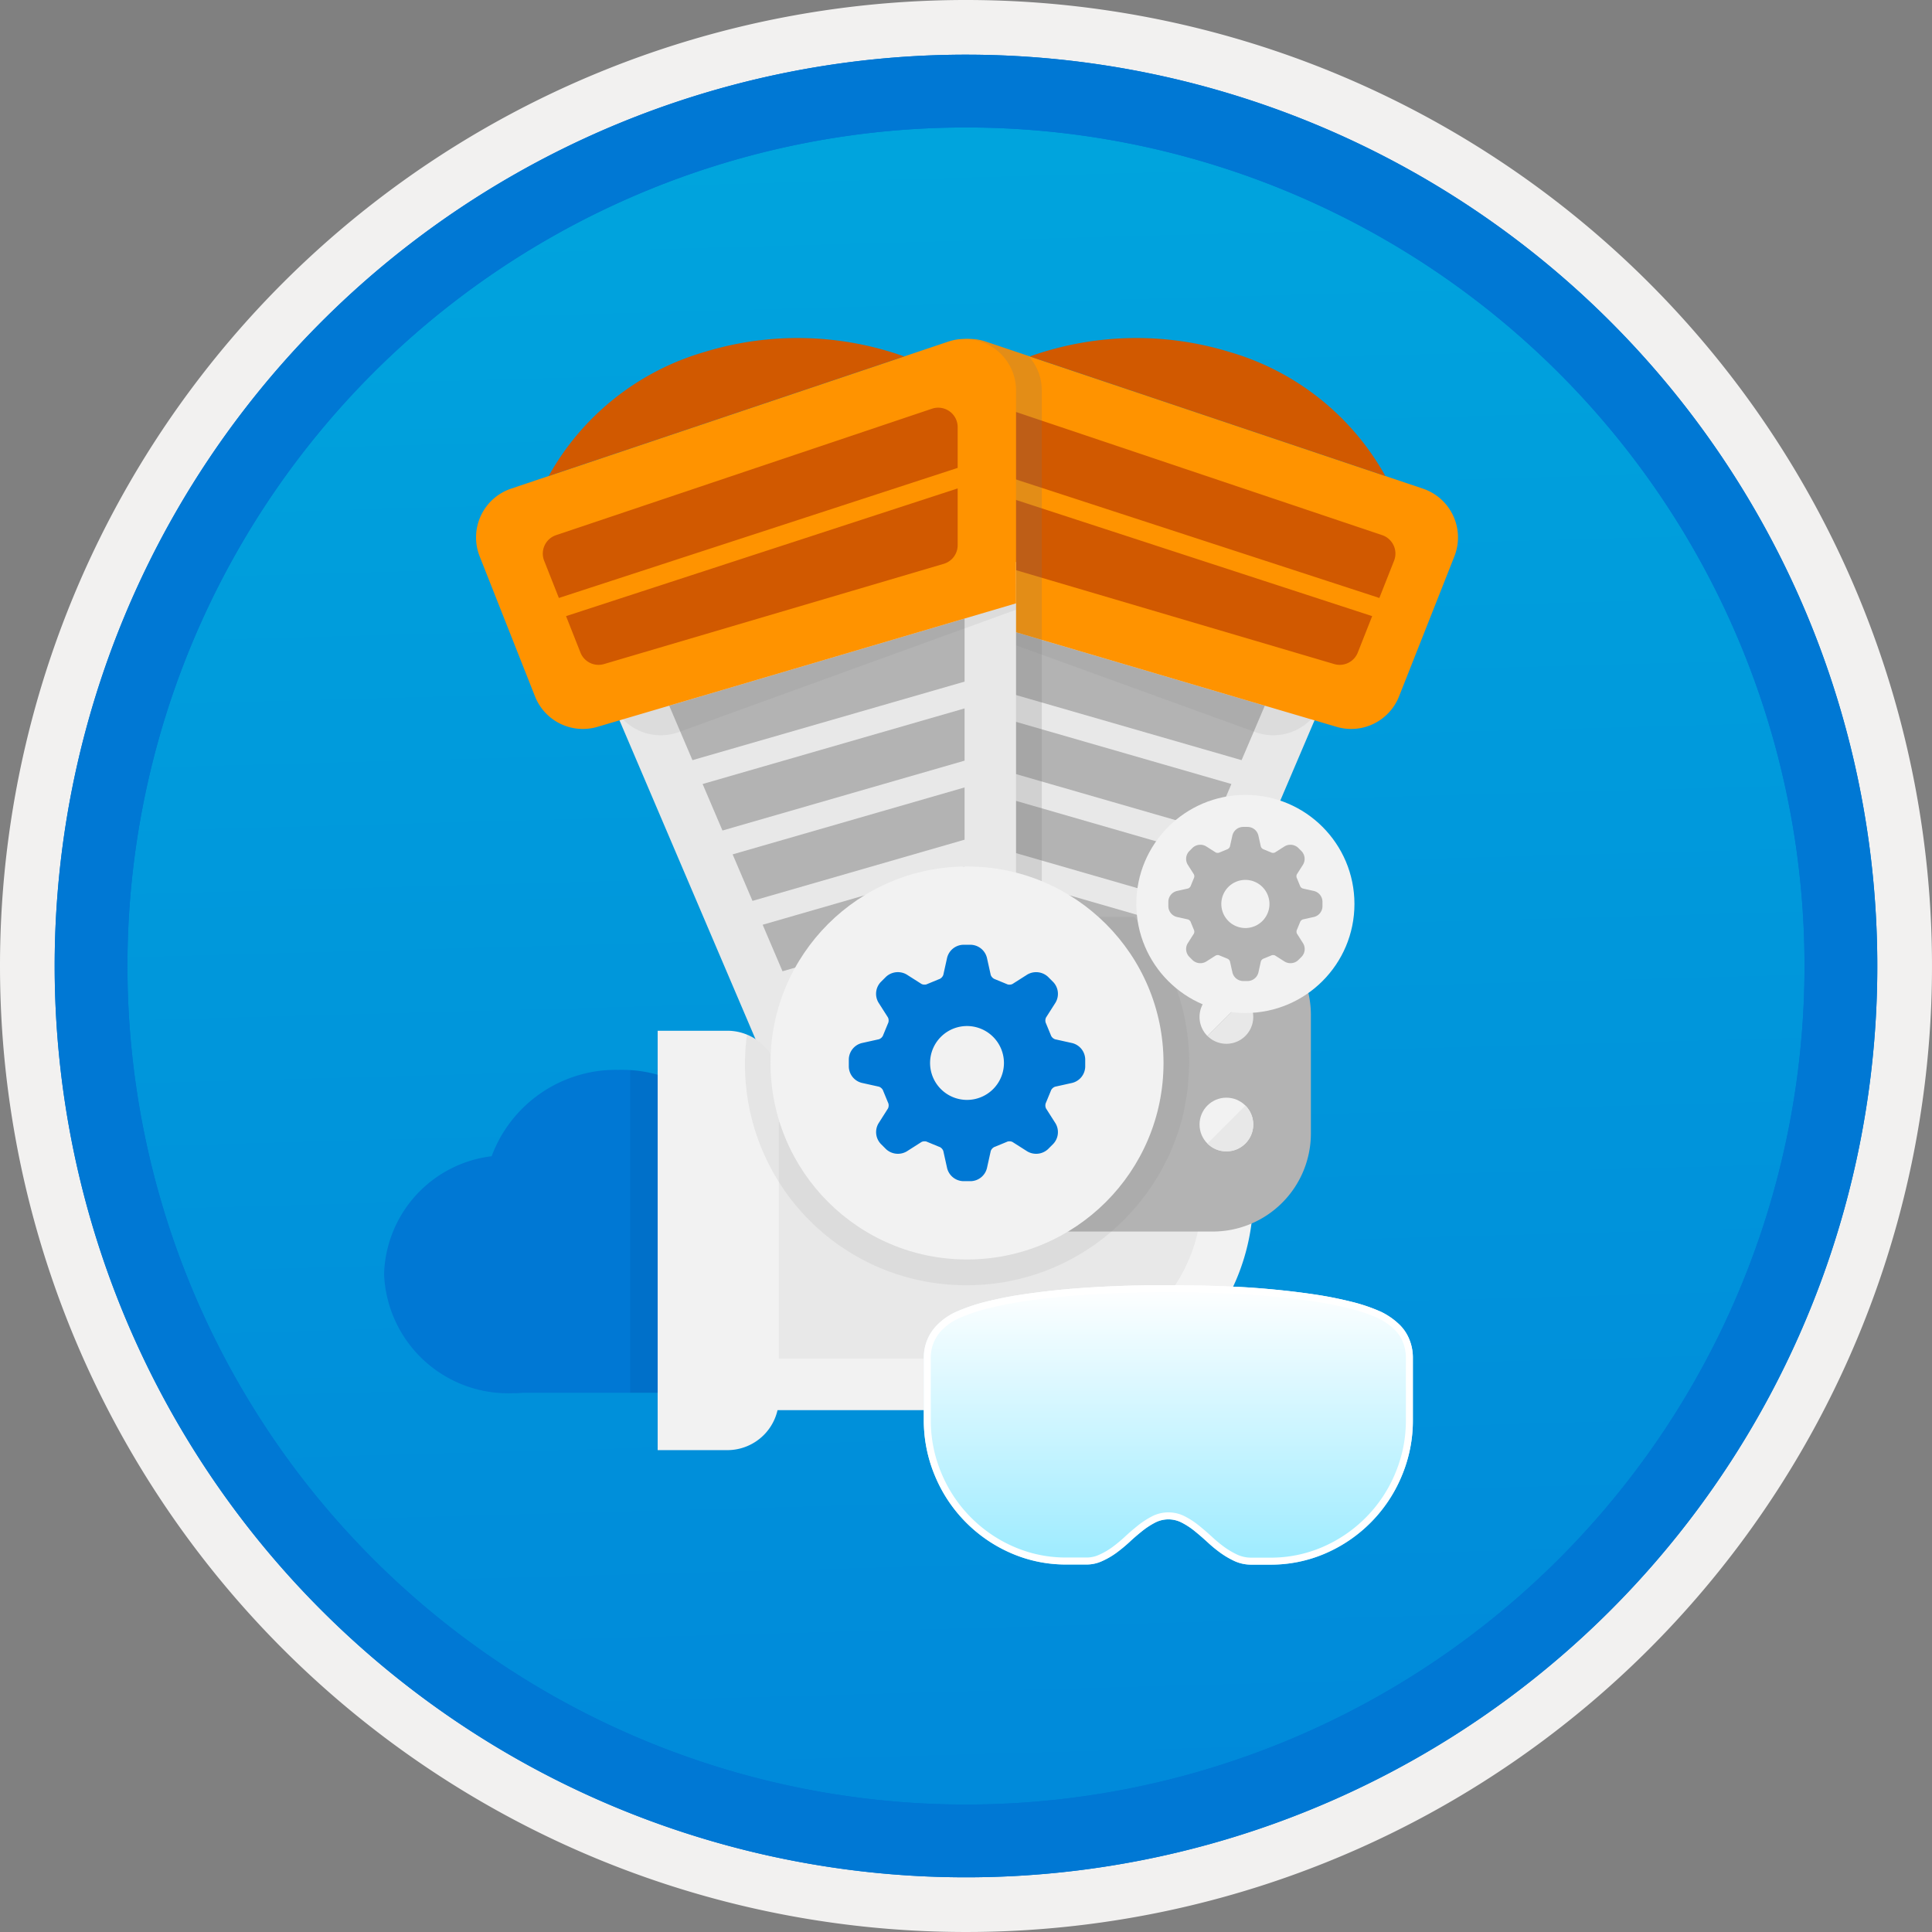 <svg xmlns="http://www.w3.org/2000/svg" xmlns:xlink="http://www.w3.org/1999/xlink" viewBox="0 0 99.28 99.28"><rect x="0" y="0" width="99.28" height="99.28" fill="#808080" stroke="none"/><defs><style>.e37f35e1-563f-4136-ae05-95dbbdd03d91{fill:url(#f290d7f2-bebc-4844-9f41-ac91c15a7837);}.a175dadd-e183-4315-9394-9cd26e8e704c{fill:#f2f1f0;}.a175dadd-e183-4315-9394-9cd26e8e704c,.a5c98c81-d94b-499b-ab94-32cea5d7be7f,.fe099bfe-5938-4e69-a280-df3cf464fc3e{fill-rule:evenodd;}.a5c98c81-d94b-499b-ab94-32cea5d7be7f,.bbedef3e-df5e-4e86-96b0-6ff98d69a730{fill:#0078d4;}.bfbd48c5-d915-4a59-9d06-0515eef7ba1c{fill:#e8e8e8;}.bb804b24-d17a-43f0-a347-dd4ef6fac5a4,.fe099bfe-5938-4e69-a280-df3cf464fc3e{fill:#b3b3b3;}.b8f837c1-e095-492e-88f4-d62de5f6dcd0,.ee05fd88-e2cf-465f-871d-e948e1e7fc18{fill:#767676;}.a64a8b79-ca61-4dc5-889e-8499bfddf7d5,.b8f837c1-e095-492e-88f4-d62de5f6dcd0{opacity:0.1;}.e48aba9d-3635-4a45-8ac0-67c8df694077{fill:#ff9300;}.a9f8b00c-002e-43cf-a69a-2bbb6d1f2a3d{fill:#d15900;}.ee05fd88-e2cf-465f-871d-e948e1e7fc18{opacity:0.2;}.e95544c0-387a-46c3-9781-d5190c23dd65{fill:#f2f2f2;}.a64a8b79-ca61-4dc5-889e-8499bfddf7d5{fill:#003067;}.a53e7018-f9eb-4dcf-b341-bc6fd92183ed{fill:url(#eb98ccc7-a89f-4231-99f6-32d8f905e794);}.e91905f5-98db-4875-9554-8cb21f6d75e2{fill:none;stroke:#fff;stroke-width:0.359px;}</style><linearGradient id="f290d7f2-bebc-4844-9f41-ac91c15a7837" x1="47.87" y1="529.199" x2="51.853" y2="383.431" gradientTransform="matrix(1, 0, 0, -1, 0, 514.046)" gradientUnits="userSpaceOnUse"><stop offset="0" stop-color="#00abde"/><stop offset="1" stop-color="#007ed8"/></linearGradient><linearGradient id="eb98ccc7-a89f-4231-99f6-32d8f905e794" x1="60.038" y1="448.002" x2="60.038" y2="433.642" gradientTransform="matrix(1, 0, 0, -1, 0, 514.046)" gradientUnits="userSpaceOnUse"><stop offset="0" stop-color="#fff"/><stop offset="1" stop-color="#9cebff"/></linearGradient></defs><g id="b843a9ec-eb12-4edd-8987-fab425b4613d" data-name="Layer 1"><path class="e37f35e1-563f-4136-ae05-95dbbdd03d91" d="M49.64,96.45a46.81,46.81,0,1,1,46.81-46.81A46.807,46.807,0,0,1,49.64,96.45Z"/><path class="a175dadd-e183-4315-9394-9cd26e8e704c" d="M95.54,49.64a45.9,45.9,0,1,1-45.9-45.9A45.9,45.9,0,0,1,95.54,49.64ZM49.64,0A49.64,49.64,0,1,1,0,49.64,49.634,49.634,0,0,1,49.64,0Z"/><path class="a5c98c81-d94b-499b-ab94-32cea5d7be7f" d="M92.73,49.64a43.09,43.09,0,1,1-43.09-43.09A43.087,43.087,0,0,1,92.73,49.64Zm-43.09-46.83a46.83,46.83,0,1,1-46.83,46.83A46.834,46.834,0,0,1,49.64,2.81Z"/><path class="a5c98c81-d94b-499b-ab94-32cea5d7be7f" d="M92.729,49.64a43.09,43.09,0,1,1-43.09-43.09A43.087,43.087,0,0,1,92.729,49.64Zm-43.09-46.83a46.83,46.83,0,1,1-46.83,46.83A46.834,46.834,0,0,1,49.639,2.81Z"/><polygon class="bfbd48c5-d915-4a59-9d06-0515eef7ba1c" points="47.173 58.339 47.172 58.339 58.454 58.339 68.493 34.805 47.173 28.877 47.173 58.339"/><polygon class="bb804b24-d17a-43f0-a347-dd4ef6fac5a4" points="49.817 47.21 49.817 44.525 60.194 47.52 59.174 49.911 49.817 47.21"/><polygon class="bb804b24-d17a-43f0-a347-dd4ef6fac5a4" points="63.279 40.288 62.259 42.678 49.817 39.088 49.817 36.403 63.279 40.288"/><polygon class="bb804b24-d17a-43f0-a347-dd4ef6fac5a4" points="49.817 43.149 49.817 40.464 61.737 43.904 60.717 46.294 49.817 43.149"/><polygon class="bb804b24-d17a-43f0-a347-dd4ef6fac5a4" points="49.817 51.271 49.817 48.587 58.651 51.136 57.631 53.526 49.817 51.271"/><polygon class="bb804b24-d17a-43f0-a347-dd4ef6fac5a4" points="57.108 54.752 56.707 55.694 49.817 55.694 49.817 52.648 57.108 54.752"/><polygon class="bb804b24-d17a-43f0-a347-dd4ef6fac5a4" points="49.817 35.026 49.817 31.785 64.996 36.263 63.802 39.062 49.817 35.026"/><path class="b8f837c1-e095-492e-88f4-d62de5f6dcd0" d="M47.172,30.012l20.753,6.123v0a2.713,2.713,0,0,1-3.42,1.486L47.172,31.334Z"/><path class="e48aba9d-3635-4a45-8ac0-67c8df694077" d="M47.173,31.004l21.512,6.347a2.645,2.645,0,0,0,3.208-1.565l2.844-7.197a2.645,2.645,0,0,0-1.616-3.479l-22.46-7.554a2.645,2.645,0,0,0-3.488,2.507Z"/><path class="a9f8b00c-002e-43cf-a69a-2bbb6d1f2a3d" d="M71.19,24.462a13.448,13.448,0,0,0-7.992-6.37,16.33,16.33,0,0,0-10.279.225Z"/><path class="a9f8b00c-002e-43cf-a69a-2bbb6d1f2a3d" d="M70.881,30.728l-20.493-6.684-0-2.094a1.0 1,0,0,1,1.319-.948L71.026,27.5a1,1,0,0,1,.611,1.315Z"/><path class="a9f8b00c-002e-43cf-a69a-2bbb6d1f2a3d" d="M70.512,31.661,69.773,33.532a1,1,0,0,1-1.213.592L51.105,28.973a1.0 1,0,0,1-.717-.959l-0-2.917Z"/><path class="ee05fd88-e2cf-465f-871d-e948e1e7fc18" d="M52.849,18.294l-2.19-.736a2.581,2.581,0,0,0-.306-.063,2.628,2.628,0,0,0-3.181,2.57l0,10.94H47.173V58.339h6.361V31.004h0l0-10.94A2.612,2.612,0,0,0,52.849,18.294Z"/><polygon class="bfbd48c5-d915-4a59-9d06-0515eef7ba1c" points="52.212 58.339 52.213 58.339 40.93 58.339 30.891 34.805 52.212 28.877 52.212 58.339"/><polygon class="bb804b24-d17a-43f0-a347-dd4ef6fac5a4" points="49.567 47.21 49.567 44.525 39.191 47.52 40.211 49.911 49.567 47.21"/><polygon class="bb804b24-d17a-43f0-a347-dd4ef6fac5a4" points="36.105 40.288 37.125 42.678 49.567 39.088 49.567 36.403 36.105 40.288"/><polygon class="bb804b24-d17a-43f0-a347-dd4ef6fac5a4" points="49.567 43.149 49.567 40.464 37.648 43.904 38.668 46.294 49.567 43.149"/><polygon class="bb804b24-d17a-43f0-a347-dd4ef6fac5a4" points="49.567 51.271 49.567 48.587 40.734 51.136 41.753 53.526 49.567 51.271"/><polygon class="bb804b24-d17a-43f0-a347-dd4ef6fac5a4" points="42.276 54.752 42.678 55.694 49.567 55.694 49.567 52.648 42.276 54.752"/><polygon class="bb804b24-d17a-43f0-a347-dd4ef6fac5a4" points="49.567 35.026 49.567 31.785 34.388 36.263 35.583 39.062 49.567 35.026"/><path class="b8f837c1-e095-492e-88f4-d62de5f6dcd0" d="M52.212,30.012,31.459,36.135l0,0a2.713,2.713,0,0,0,3.42,1.486l17.333-6.287Z"/><path class="e48aba9d-3635-4a45-8ac0-67c8df694077" d="M52.212,31.004,30.7,37.351a2.645,2.645,0,0,1-3.208-1.565l-2.844-7.197a2.645,2.645,0,0,1,1.616-3.479l22.46-7.554a2.645,2.645,0,0,1,3.488,2.507Z"/><path class="a9f8b00c-002e-43cf-a69a-2bbb6d1f2a3d" d="M28.195,24.462a13.448,13.448,0,0,1,7.992-6.37,16.33,16.33,0,0,1,10.279.225Z"/><path class="a9f8b00c-002e-43cf-a69a-2bbb6d1f2a3d" d="M28.719,30.728l20.493-6.684 0-2.094a1.0 1,0,0,0-1.319-.948L28.574,27.5a1,1,0,0,0-.611,1.315Z"/><path class="a9f8b00c-002e-43cf-a69a-2bbb6d1f2a3d" d="M29.088,31.661l.739,1.871a1,1,0,0,0,1.213.592l17.455-5.15a1.0 1,0,0,0,.717-.959l0-2.917Z"/><path class="e95544c0-387a-46c3-9781-d5190c23dd65" d="M33.796,55.022H64.401a0,0,0,0,1,0,0v6.441a11,11,0,0,1-11,11H33.796a0,0,0,0,1,0,0V55.022A0,0,0,0,1,33.796,55.022Z"/><path class="bfbd48c5-d915-4a59-9d06-0515eef7ba1c" d="M41.973,50.036h3.796A8.355,8.355,0,0,1,54.125,58.391V77.449a0,0,0,0,1,0,0H41.973a0,0,0,0,1,0,0V50.036A0,0,0,0,1,41.973,50.036Z" transform="translate(111.792 15.693) rotate(90)"/><path class="bb804b24-d17a-43f0-a347-dd4ef6fac5a4" d="M49.692,47.115H62.319A5.044,5.044,0,0,1,67.363,52.159v6.082a5.044,5.044,0,0,1-5.044,5.044H49.692a0,0,0,0,1,0,0V47.115A0,0,0,0,1,49.692,47.115Z"/><circle class="e95544c0-387a-46c3-9781-d5190c23dd65" cx="63.021" cy="57.786" r="1.38"/><path class="e95544c0-387a-46c3-9781-d5190c23dd65" d="M63.021,50.878a1.38,1.38,0,0,0-.976,2.356l1.951-1.951A1.375,1.375,0,0,0,63.021,50.878Z"/><path class="bfbd48c5-d915-4a59-9d06-0515eef7ba1c" d="M63.021,53.637a1.38,1.38,0,0,0,.976-2.356L62.045,53.233A1.375,1.375,0,0,0,63.021,53.637Z"/><path class="bfbd48c5-d915-4a59-9d06-0515eef7ba1c" d="M63.021,59.166a1.38,1.38,0,0,0,.976-2.356L62.045,58.762A1.375,1.375,0,0,0,63.021,59.166Z"/><path class="e95544c0-387a-46c3-9781-d5190c23dd65" d="M33.796,52.967h3.582A2.645,2.645,0,0,1,40.022,55.612V71.873a2.645,2.645,0,0,1-2.645,2.645H33.796a0,0,0,0,1,0,0v-21.55A0,0,0,0,1,33.796,52.967Z"/><path class="b8f837c1-e095-492e-88f4-d62de5f6dcd0" d="M58.828,61.451c.181-.242.351-.492.513-.749.052-.082.107-.163.157-.246.147-.247.281-.502.41-.76.049-.097.102-.191.148-.29.123-.265.229-.538.332-.814.049-.132.1-.262.145-.396.105-.318.2-.64.277-.969.048-.203.078-.412.114-.619.031-.179.068-.357.091-.539.028-.217.04-.437.055-.657.009-.13.028-.258.033-.39h-.011c.005-.134.022-.264.022-.399a11.361,11.361,0,0,0-2.836-7.508H49.693v7.906h-9.733a2.646,2.646,0,0,0-1.575-1.851A11.346,11.346,0,0,0,49.702,66.044a11.334,11.334,0,0,0,7.41-2.758h.003c.015-.013.028-.028.043-.041q.403-.35.771-.735c.04-.042.08-.085.119-.127q.332-.358.632-.743C58.731,61.577,58.78,61.515,58.828,61.451Z"/><circle class="e95544c0-387a-46c3-9781-d5190c23dd65" cx="49.692" cy="54.623" r="10.098"/><path class="a5c98c81-d94b-499b-ab94-32cea5d7be7f" d="M51.59,54.623a1.898,1.898,0,1,1-1.898-1.898A1.9,1.9,0,0,1,51.59,54.623ZM55.098,53.601l-.883-.196a.369.369,0,0,1-.207-.189.255.255,0,0,0-.01-.028l-.244-.592-.014-.03a.364.364,0,0,1,.012-.278l.486-.763a.881.881,0,0,0-.116-1.061l-.269-.269a.897.897,0,0,0-1.061-.116l-.763.485a.325.325,0,0,1-.157.034.289.289,0,0,1-.121-.022.281.281,0,0,0-.031-.014l-.592-.244L51.1,50.307a.37.37,0,0,1-.189-.208l-.196-.882a.881.881,0,0,0-.833-.668h-.38a.881.881,0,0,0-.833.668l-.196.883a.371.371,0,0,1-.189.207l-.029.01-.592.244a.298.298,0,0,0-.031.014.288.288,0,0,1-.121.022.329.329,0,0,1-.157-.034l-.763-.485a.897.897,0,0,0-1.061.116l-.269.268a.881.881,0,0,0-.116,1.061l.486.763a.366.366,0,0,1,.012.278l-.014.031-.244.592-.01.028a.37.37,0,0,1-.207.189l-.882.196a.881.881,0,0,0-.668.833v.38a.881.881,0,0,0,.668.833l.883.196a.37.37,0,0,1,.207.189l.01.028.244.592.014.03a.365.365,0,0,1-.012.278l-.485.763a.881.881,0,0,0,.116,1.061l.269.269a.898.898,0,0,0,1.061.116l.762-.485a.328.328,0,0,1,.157-.034.285.285,0,0,1,.121.022l.031.014.592.244.029.01a.37.37,0,0,1,.189.207l.196.883a.881.881,0,0,0,.833.668h.38a.881.881,0,0,0,.833-.668l.196-.883A.37.37,0,0,1,51.1,58.939l.028-.01.592-.244.031-.014a.286.286,0,0,1,.121-.022.326.326,0,0,1,.157.034l.763.485a.897.897,0,0,0,1.061-.116l.268-.268A.881.881,0,0,0,54.238,57.723l-.486-.763a.364.364,0,0,1-.012-.278l.014-.03.244-.592a.255.255,0,0,0,.01-.028.37.37,0,0,1,.208-.189l.882-.196a.881.881,0,0,0,.668-.833v-.38A.881.881,0,0,0,55.098,53.601Z"/><circle class="e95544c0-387a-46c3-9781-d5190c23dd65" cx="63.997" cy="46.452" r="5.604"/><path class="fe099bfe-5938-4e69-a280-df3cf464fc3e" d="M65.234,46.452a1.237,1.237,0,1,1-1.237-1.237A1.239,1.239,0,0,1,65.234,46.452ZM67.52,45.785l-.575-.128a.241.241,0,0,1-.135-.123l-.007-.019-.159-.386-.009-.02a.237.237,0,0,1,.008-.181l.316-.497a.574.574,0,0,0-.076-.691l-.175-.175a.584.584,0,0,0-.691-.076l-.497.316a.212.212,0,0,1-.102.022.189.189,0,0,1-.079-.014l-.02-.009-.386-.159-.019-.007a.241.241,0,0,1-.123-.135l-.128-.575a.574.574,0,0,0-.543-.435H63.873a.574.574,0,0,0-.543.435l-.128.575a.242.242,0,0,1-.123.135l-.019.007-.386.159-.02.009a.188.188,0,0,1-.079.014.214.214,0,0,1-.102-.022l-.497-.316a.585.585,0,0,0-.691.076l-.175.175a.574.574,0,0,0-.076.692l.316.497a.238.238,0,0,1,.008.181l-.009.02-.159.386-.007.019a.241.241,0,0,1-.135.123l-.575.128a.574.574,0,0,0-.435.543v.247a.574.574,0,0,0,.435.543l.575.128a.241.241,0,0,1,.135.123l.007.019.159.386.009.02a.238.238,0,0,1-.008.181l-.316.497a.574.574,0,0,0,.076.692l.175.175a.585.585,0,0,0,.692.076l.497-.316a.214.214,0,0,1,.103-.022.186.186,0,0,1,.079.014l.02.009.386.159.019.007a.241.241,0,0,1,.123.135l.128.575a.574.574,0,0,0,.543.435h.247a.574.574,0,0,0,.543-.435l.128-.575a.241.241,0,0,1,.123-.135l.019-.007.386-.159.02-.009a.186.186,0,0,1,.079-.014.212.212,0,0,1,.102.022l.497.316a.585.585,0,0,0,.692-.076l.175-.175a.574.574,0,0,0,.076-.692l-.316-.497a.237.237,0,0,1-.008-.181l.009-.02.159-.386.007-.019a.241.241,0,0,1,.135-.123l.575-.128a.574.574,0,0,0,.435-.543v-.247A.574.574,0,0,0,67.52,45.785Z"/><path class="bbedef3e-df5e-4e86-96b0-6ff98d69a730" d="M32.384,54.989c-.202-.012-.406-.018-.612-.012a6.81,6.81,0,0,0-6.507,4.438,6.285,6.285,0,0,0-5.528,6.055,6.378,6.378,0,0,0,6.604,6.123c.196,0,.395-.009.58-.025h6.875V55.229A6.601,6.601,0,0,0,32.384,54.989Z"/><path class="a64a8b79-ca61-4dc5-889e-8499bfddf7d5" d="M32.384,54.989V71.568h1.412V55.229A6.601,6.601,0,0,0,32.384,54.989Z"/><path class="a53e7018-f9eb-4dcf-b341-bc6fd92183ed" d="M72.433,68.858a2.221,2.221,0,0,0-.489-.76,3.689,3.689,0,0,0-.971-.685,8.907,8.907,0,0,0-1.526-.519c-.578-.143-1.193-.271-1.845-.369s-1.319-.181-2.008-.248-1.363-.12-2.023-.151-1.289-.053-1.897-.068c-.608-.007-1.148-.015-1.622-.015-.489,0-1.03,0-1.63.015-.6.008-1.23.038-1.889.068-.659.038-1.334.083-2.023.151s-1.356.151-2.008.248-1.267.226-1.845.369a9.365,9.365,0,0,0-1.526.519,3.236,3.236,0,0,0-.985.685A2.36,2.36,0,0,0,47.473,69.754v3.199a7.353,7.353,0,0,0,.578,2.898A7.432,7.432,0,0,0,51.948,79.809a7.02,7.02,0,0,0,2.852.587H55.793a1.902,1.902,0,0,0,.837-.173,4.053,4.053,0,0,0,.741-.429,8.079,8.079,0,0,0,.674-.557c.215-.203.43-.384.645-.557a4.075,4.075,0,0,1,.652-.429,1.488,1.488,0,0,1,1.4,0,3.769,3.769,0,0,1,.652.429c.215.173.43.361.645.557a6.822,6.822,0,0,0,.674.557,4.468,4.468,0,0,0,.733.429,2.054,2.054,0,0,0,.845.181h.985a7.044,7.044,0,0,0,2.852-.587A7.431,7.431,0,0,0,72.025,75.858a7.327,7.327,0,0,0,.578-2.898V69.754A2.464,2.464,0,0,0,72.433,68.858Z"/><path class="e91905f5-98db-4875-9554-8cb21f6d75e2" d="M69.404,67.068l.001 0a8.73,8.73,0,0,1,1.493.508,3.511,3.511,0,0,1,.919.649,2.042,2.042,0,0,1,.449.698,2.286,2.286,0,0,1,.158.831l0,3.206,0,.001a7.148,7.148,0,0,1-.564,2.826l-0.0.001a7.252,7.252,0,0,1-3.803,3.863h0a6.865,6.865,0,0,1-2.78.572h-.987a1.875,1.875,0,0,1-.77-.164,4.294,4.294,0,0,1-.703-.411,6.655,6.655,0,0,1-.656-.542l0,0-.003-.002c-.216-.197-.434-.387-.652-.563a3.951,3.951,0,0,0-.681-.449,1.668,1.668,0,0,0-1.568,0,4.252,4.252,0,0,0-.68.447l-.001.001c-.216.174-.435.358-.654.565a7.9,7.9,0,0,1-.657.543,3.874,3.874,0,0,1-.707.41v0l-.002.001a1.722,1.722,0,0,1-.759.157v0h-.999a6.84,6.84,0,0,1-2.779-.572l-.001-0a7.252,7.252,0,0,1-3.803-3.863v0a7.173,7.173,0,0,1-.564-2.827V69.754a2.18,2.18,0,0,1,.623-1.53,3.057,3.057,0,0,1,.93-.647,9.187,9.187,0,0,1,1.496-.509l0,0c.573-.142,1.183-.269,1.828-.365.649-.097,1.313-.18,1.999-.247.685-.067,1.356-.112,2.014-.15l.117-.005c.617-.028,1.205-.055,1.766-.062h0l.002,0c.598-.015,1.136-.015,1.625-.015.42,0,.893.006,1.42.013l.199.003c.606.015,1.234.038,1.892.068.655.03,1.326.082,2.013.15.686.067,1.35.15,1.999.247C68.221,66.8,68.831,66.926,69.404,67.068Z"/></g></svg>